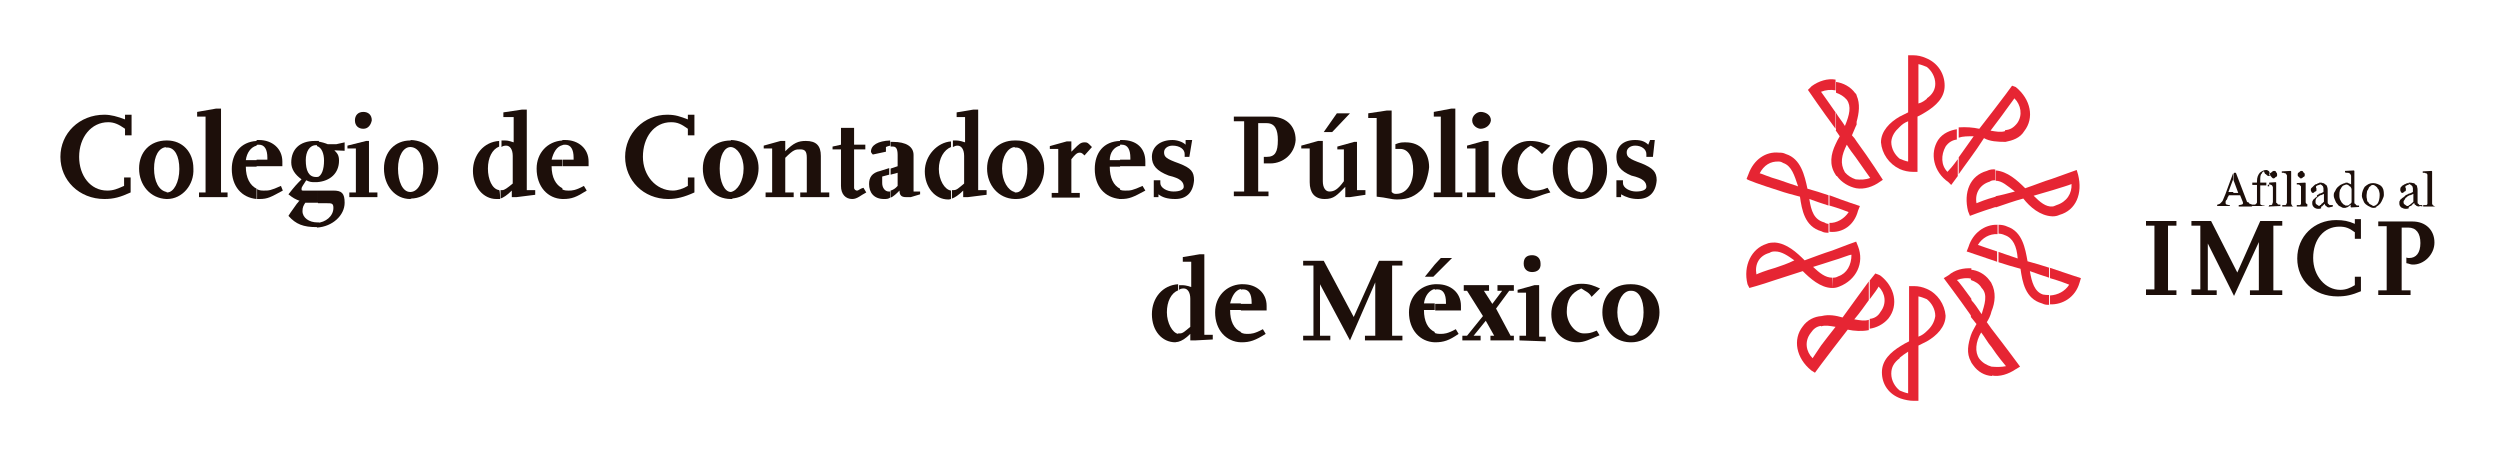 <?xml version="1.0" encoding="utf-8"?>
<!-- Generator: Adobe Illustrator 23.0.6, SVG Export Plug-In . SVG Version: 6.00 Build 0)  -->
<svg version="1.1" id="Capa_1" xmlns="http://www.w3.org/2000/svg" xmlns:xlink="http://www.w3.org/1999/xlink" x="0px" y="0px"
	 viewBox="0 0 533.9 97.5" style="enable-background:new 0 0 533.9 97.5;" xml:space="preserve">
<style type="text/css">
	.st0{fill:#1D0F0A;}
	.st1{fill:#E62533;}
</style>
<g>
	<g>
		<path class="st0" d="M22.3,42.5c-5.4,0-9.4-4-9.4-9s4-9,9.4-9c1.4,0,2.8,0.4,4.4,1c0-1,0-1,0-1c1.4,0,1.4,0,1.4,0
			c0,4.4,0,4.4,0,4.4c-1.4,0-1.4,0-1.4,0c0-1.4,0-1.4,0-1.4c-1.4-1-2.4-1.4-3.6-1.4c-3.6,0-6.2,3.2-6.2,7.4c0,4,2.4,7.2,6,7.2
			c1.4,0,2.2-0.4,3.6-1c0-1.8,0-1.8,0-1.8c1.4,0,1.4,0,1.4,0c0,3.2,0,3.2,0,3.2C25.7,42.1,24.3,42.5,22.3,42.5L22.3,42.5z"/>
	</g>
	<g>
		<path class="st0" d="M35.7,42.5h-0.3v-1.4c0.1,0,0.1,0,0.3,0c1.4,0,2.6-2.2,2.6-5s-1-4.6-2.6-4.6l0,0h-0.3V30h0.3
			c3.2,0,5.6,2.4,5.6,6C41.5,39.5,38.9,42.5,35.7,42.5L35.7,42.5z M35.6,42.5c-3.5-0.1-5.9-3-5.9-6.5s2.3-6,5.9-6v1.4
			c-1.7,0.1-2.7,1.9-2.7,4.6s1,4.7,2.7,5V42.5z"/>
	</g>
	<g>
		<polygon class="st0" points="42.5,42.1 42.5,41.1 43.9,41.1 43.9,24.9 42.1,24.9 42.1,23.9 46.1,23.2 47.2,23.2 47.2,41.1 
			48.6,41.1 48.6,42.1 		"/>
	</g>
	<g>
		<path class="st0" d="M55.4,42.5c-0.3,0-0.4,0-0.5,0v-2.1c0.5,0.3,1,0.3,1.5,0.3c1,0,1.4,0,3.6-1c0.4,1,0.4,1,0.4,1
			C57.8,42.1,57.2,42.5,55.4,42.5L55.4,42.5L55.4,42.5z M54.8,29.9c0.3,0,0.4,0,0.5,0c2.8,0,5,1.8,5,4.6c0,1,0,1,0,1h-5.5v-1.4h2.3
			v-0.4c0-1.8-0.6-2.8-1.8-2.8c-0.3,0-0.4,0-0.5,0.1V29.9C55,29.9,54.8,29.9,54.8,29.9z M54.8,42.5c-3.2-0.3-5.3-2.7-5.3-6.4
			c0-3.3,1.9-5.8,5.3-6v1c-1.2,0.3-2.1,1.5-2.3,3.1h2.3v1.4h-2.3c0,2.4,0.9,4,2.3,4.7V42.5z"/>
	</g>
	<g>
		<path class="st0" d="M71.4,32.1c0.6,0.6,1,1,1,2.2c0,2.7-1.9,4.4-4.7,4.6v-1c1-0.3,1.5-1.7,1.5-3.6c0-1.5-0.5-2.8-1.5-3.1v-1
			c1,0.1,1.8,0.4,2.3,0.6c1.8,0,1.8,0,1.8,0c1.8-0.4,1.8-0.4,1.8-0.4c0,1.8,0,1.8,0,1.8L71.4,32.1L71.4,32.1z M67.7,40.7h3.5
			c1.8,0,2.4,0.6,2.4,2.6c0,2.7-2.6,5.1-5.9,5.3v-1c1.8-0.1,3.5-1.4,3.5-3.2c0-1-0.4-1-1.4-1l0,0h-1.9v-2.6L67.7,40.7L67.7,40.7z
			 M67.7,38.9c-0.3,0-0.3,0-0.5,0c-0.6,0-1,0-1.8-0.4c-0.6,1-1,1.4-1,1.8s0,0.4,0.4,0.4h3.1v2.6h-2.7c-0.4,0.6-0.6,1-0.6,1.8
			c0,1.4,1.4,2.4,3.2,2.4h0.3v1c-0.3,0-0.3,0-0.5,0c-2.8,0-4.4-0.6-6-2.4c0.6-1,1-1.4,1.8-2.6c0.4-0.4,0.4-0.6,0.6-0.6
			c-1-0.4-1.4-0.6-2.4-1.4c1.4-1.8,1.8-2.2,2.8-3.2c-1.4-1-2.2-2.2-2.2-3.6c0-2.8,1.8-4.6,5-4.6c0.3,0,0.6,0,0.9,0v1
			C67.7,31,67.6,31,67.5,31l0,0c-1.4,0-2.2,1.4-2.2,3.2c0,2.2,0.6,3.6,2.2,3.6c0.3,0,0.4,0,0.5-0.1L67.7,38.9L67.7,38.9z"/>
	</g>
	<g>
		<path class="st0" d="M74.6,42.1c0-1,0-1,0-1c1.4,0,1.4,0,1.4,0c0-9.4,0-9.4,0-9.4c-1.8,0-1.8,0-1.8,0c0-0.6,0-0.6,0-0.6
			c4-1,4-1,4-1c0.6,0,0.6,0,0.6,0c0,11,0,11,0,11c1.8,0,1.8,0,1.8,0c0,1,0,1,0,1H74.6L74.6,42.1z M77.6,27.5c-1,0-1.8-0.6-1.8-1.8
			c0-1,0.6-1.8,1.8-1.8c1,0,1.8,0.6,1.8,1.8C79.2,26.7,78.6,27.5,77.6,27.5L77.6,27.5z"/>
	</g>
	<g>
		<path class="st0" d="M87.7,29.9c3.5,0.1,5.9,2.6,5.9,6s-2.3,6.5-5.9,6.5V41c1.7-0.1,2.7-2.3,2.7-5s-1-4.5-2.7-4.6V29.9z
			 M87.6,42.5c-3.2,0-5.6-2.8-5.6-6.5c0-3.6,2.4-6,5.6-6h0.3v1.4h-0.3l0,0c-1.4,0-2.6,1.8-2.6,4.6s1,5,2.6,5c0.1,0,0.1,0,0.3,0v1.4
			L87.6,42.5L87.6,42.5z"/>
	</g>
	<g>
		<path class="st0" d="M110.3,42.1c-1,0-1,0-1,0c0-1.4,0-1.4,0-1.4c-1,1-1.8,1.5-2.4,1.7v-1.8c0.1,0,0.3,0,0.4,0
			c0.4,0,1-0.4,2.2-1.4v-5.9c0-1.4-0.6-2.2-1.4-2.2c-0.4,0-0.8,0.1-1,0.3V30c0.1,0,0.3,0,0.4,0c0.8,0,1,0,2.2,0.4c0-5.4,0-5.4,0-5.4
			c-2.2,0-2.2,0-2.2,0c0-1,0-1,0-1c4-0.6,4-0.6,4-0.6c1,0,1,0,1,0c0,17.2,0,17.2,0,17.2c1.8,0,1.8,0,1.8,0c0,1,0,1,0,1L110.3,42.1z
			 M106.8,42.5c-0.3,0-0.5,0-0.8,0c-2.8,0-5-2.6-5-6s2.3-6.2,5.6-6.4v1.2c-1.5,0.6-2.4,2.4-2.4,4.7s0.9,4.4,2.4,4.6
			C106.8,40.7,106.8,42.5,106.8,42.5z"/>
	</g>
	<g>
		<path class="st0" d="M120.3,42.5H120v-2.1c0.5,0.3,1,0.3,1.5,0.3c0.6,0,1.4,0,3.2-1c0.6,1,0.6,1,0.6,1
			C123.1,42.1,122.1,42.5,120.3,42.5L120.3,42.5L120.3,42.5z M120.1,29.9c0.3,0,0.4,0,0.6,0c2.8,0,5,1.8,5,4.6c0,1,0,1,0,1h-5.5
			v-1.4h2.3v-0.4c0-1.8-0.6-2.8-1.8-2.8c-0.3,0-0.4,0-0.6,0.1V29.9L120.1,29.9z M120.1,42.5c-3.1-0.1-5.5-2.6-5.5-6.5
			c0-3.3,2.3-5.8,5.5-6v1c-1.2,0.3-1.9,1.5-2.3,3.1h2.3v1.4h-2.3c0,2.4,0.9,4,2.3,4.7V42.5z"/>
	</g>
	<g>
		<path class="st0" d="M142.7,42.5c-5.3,0-9.2-4-9.2-9s4-9,9-9c1.8,0,2.8,0.4,4.4,1c0-1,0-1,0-1c1.4,0,1.4,0,1.4,0
			c0,4.4,0,4.4,0,4.4c-1.4,0-1.4,0-1.4,0c0-1.4,0-1.4,0-1.4c-1.4-1-2.2-1.4-3.6-1.4c-3.6,0-6,3.2-6,7.4c0,4,2.8,7.2,6.4,7.2
			c1,0,2.2-0.4,3.2-1c0-1.8,0-1.8,0-1.8c1.4,0,1.4,0,1.4,0c0,3.2,0,3.2,0,3.2C146.1,42.1,144.5,42.5,142.7,42.5L142.7,42.5z"/>
	</g>
	<g>
		<path class="st0" d="M156.1,29.9c3.5,0.1,5.9,2.6,5.9,6s-2.4,6.4-5.9,6.5V41c1.4-0.3,2.7-2.3,2.7-5s-1.4-4.5-2.7-4.6V29.9z
			 M156.1,42.5c-3.6,0-6-2.8-6-6.5c0-3.6,2.4-6,6-6h0.3v1.4c-0.1,0-0.1,0-0.3,0l0,0c-1.4,0-2.4,1.8-2.4,4.6s1,5,2.4,5
			c0.1,0,0.1,0,0.3,0v1.5H156.1L156.1,42.5z"/>
	</g>
	<g>
		<path class="st0" d="M170.9,42.1c0-1,0-1,0-1c1.4,0,1.4,0,1.4,0c0-7.4,0-7.4,0-7.4c0-1.4-0.4-1.8-1.4-1.8s-1.4,0-3.2,1.8
			c0,7.4,0,7.4,0,7.4c1.8,0,1.8,0,1.8,0c0,1,0,1,0,1c-6,0-6,0-6,0c0-1,0-1,0-1c1.4,0,1.4,0,1.4,0c0-9.4,0-9.4,0-9.4
			c-1.8,0-1.8,0-1.8,0c0-0.6,0-0.6,0-0.6c3.6-1,3.6-1,3.6-1c1,0,1,0,1,0c0,2.2,0,2.2,0,2.2c1.8-1.8,2.8-2.2,4.4-2.2
			c2.2,0,3.2,1,3.2,3.2c0,7.8,0,7.8,0,7.8c1.8,0,1.8,0,1.8,0c0,1,0,1,0,1H170.9z"/>
	</g>
	<g>
		<path class="st0" d="M182,42.5c-1.4,0-2.4-1-2.4-2.8c0-7.8,0-7.8,0-7.8c-1.8,0-1.8,0-1.8,0c0-0.6,0-0.6,0-0.6
			c1.8-0.4,1.8-0.4,1.8-0.4c0-3.6,0-3.6,0-3.6c2.8,0,2.8,0,2.8,0c0,3.6,0,3.6,0,3.6c2.4,0,2.4,0,2.4,0c0,1,0,1,0,1
			c-2.4,0-2.4,0-2.4,0c0,8.2,0,8.2,0,8.2c0,0.4,0.4,0.6,0.6,0.6c0.4,0,0.6-0.4,1.4-0.6c0.6,1,0.6,1,0.6,1
			C183.8,41.7,183.1,42.5,182,42.5L182,42.5z"/>
	</g>
	<g>
		<path class="st0" d="M194.5,42.1c-0.4,0-0.6,0-1,0c-1,0-1.4-0.4-1.4-1.4c-0.6,0.6-1.3,1.3-1.9,1.5v-1.5c0.4-0.1,1-0.4,1.5-1v-2.8
			l-1.5,0.4V36l1.5-0.5c0-2.4,0-2.4,0-2.4c0-1.4-0.4-1.8-1-1.8c-0.3,0-0.3,0-0.5,0v-1c0.3,0,0.4,0,0.5,0c2.8,0,4.4,1,4.4,2.8
			c0,7.8,0,7.8,0,7.8c1.4,0,1.4,0,1.4,0c0,0.6,0,0.6,0,0.6L194.5,42.1z M190.1,42.2c-0.4,0.3-0.8,0.3-1.3,0.3
			c-2.2,0-3.2-1.4-3.2-3.2c0-1.4,0.6-2.4,2.4-2.8l1.9-0.6v1.4l-1.5,0.4c0,1.4,0,1.4,0,1.4c0,1,0.6,1.8,1.4,1.8c0,0,0.1,0,0.3,0
			L190.1,42.2L190.1,42.2z M190.1,31.1c-0.3,0.1-0.5,0.1-0.9,0.3c0,1,0,1,0,1c-2.8,0.6-2.8,0.6-2.8,0.6s-0.4-0.4-0.4-0.6
			c0-1.4,1.5-2.3,4.1-2.4L190.1,31.1L190.1,31.1z"/>
	</g>
	<g>
		<path class="st0" d="M206.7,42.1c-1,0-1,0-1,0c0-1.4,0-1.4,0-1.4c-1,1-1.8,1.5-2.4,1.7v-1.8c0.1,0,0.3,0,0.4,0
			c0.6,0,1-0.4,2.2-1.4v-5.9c0-1.4-0.6-2.2-1.4-2.2c-0.4,0-0.6,0.1-1,0.3V30c0.1,0,0.3,0,0.4,0c0.6,0,1,0,2.2,0.4c0-5.4,0-5.4,0-5.4
			c-1.8,0-1.8,0-1.8,0c0-1,0-1,0-1c3.6-0.6,3.6-0.6,3.6-0.6c1,0,1,0,1,0c0,17.2,0,17.2,0,17.2c1.8,0,1.8,0,1.8,0c0,1,0,1,0,1
			L206.7,42.1z M203.1,42.5c-0.3,0.1-0.5,0.1-0.6,0.1c-2.8,0-5-2.6-5-6s2.7-6.2,5.6-6.4v1.2c-1.5,0.6-2.6,2.4-2.6,4.7
			s1.2,4.4,2.6,4.6V42.5z"/>
	</g>
	<g>
		<path class="st0" d="M217,42.5h-0.3v-1.4c0.1,0,0.1,0,0.3,0c1.4,0,2.4-2.2,2.4-5s-1-4.6-2.4-4.6l0,0c0,0-0.1,0-0.3,0V30h0.3
			c3.6,0,6,2.4,6,6C223,39.5,220.6,42.5,217,42.5L217,42.5z M216.7,42.5c-3.5-0.1-5.9-3-5.9-6.5s2.4-6,5.9-6v1.4
			c-1.4,0.1-2.7,1.9-2.7,4.6s1.3,4.7,2.7,5V42.5z"/>
	</g>
	<g>
		<path class="st0" d="M231.6,33.2c-0.4-0.4-0.6-0.6-1-0.6c-0.6,0-1,0.4-1.8,1.4c0,7.2,0,7.2,0,7.2c1.8,0,1.8,0,1.8,0c0,1,0,1,0,1
			c-6,0-6,0-6,0c0-1,0-1,0-1c1.4,0,1.4,0,1.4,0c0-9.4,0-9.4,0-9.4c-1.8,0-1.8,0-1.8,0c0-0.6,0-0.6,0-0.6c3.6-1,3.6-1,3.6-1
			c1,0,1,0,1,0c0,2.2,0,2.2,0,2.2c0.6-0.6,0.6-0.6,0.6-0.6c1-1,1.4-1.4,2.2-1.4c0.4,0,0.6,0,1,0.4c0.6,0.6,0.6,0.6,0.6,0.6
			L231.6,33.2z"/>
	</g>
	<g>
		<path class="st0" d="M239.4,42.5c-0.1,0-0.3,0-0.4,0v-2.1c0.4,0.3,0.9,0.3,1.4,0.3c1,0,1.4,0,3.6-1c0.6,1,0.6,1,0.6,1
			C242,42.1,241.2,42.5,239.4,42.5L239.4,42.5L239.4,42.5z M239.2,29.9c0.1,0,0.3,0,0.4,0c3.2,0,5,1.8,5,4.6c0,1,0,1,0,1h-5.4v-1.4
			h2.2v-0.4c0-1.8-0.6-2.8-1.8-2.8c-0.1,0-0.3,0-0.4,0V29.9z M239.2,42.5c-3.3-0.3-5.4-2.7-5.4-6.4c0-3.5,1.9-5.9,5.4-6v1
			c-1.3,0.3-2.2,1.5-2.2,3.1h2.2v1.4H237c0,2.4,0.8,4,2.2,4.7V42.5z"/>
	</g>
	<g>
		<path class="st0" d="M251,42.5c-1.8,0-2.8-0.4-3.6-1c0,0.6,0,0.6,0,0.6c-1,0-1,0-1,0c0-3.6,0-3.6,0-3.6c1.4,0,1.4,0,1.4,0
			c0,0.6,0,0.6,0,0.6c0,1,1.4,1.8,2.8,1.8c1.4,0,2.2-0.4,2.2-1c0-1-0.6-1.8-3.2-2.4c-2.6-1-3.6-2.2-3.6-4c0-2.2,1.8-3.6,4.4-3.6
			c1,0,2.2,0.4,2.8,1c0-1,0-1,0-1c1.4,0,1.4,0,1.4,0c-0.6,3.6-0.6,3.6-0.6,3.6c-1,0-1,0-1,0s0-0.4,0-0.6c0-1-1-1.8-2.6-1.8
			c-1,0-1.8,0.6-1.8,1.4c0,1,0.4,1.4,3.2,2.4c2.6,1,3.2,1.8,3.2,3.6C254.8,41.1,253.4,42.5,251,42.5L251,42.5z"/>
	</g>
	<g>
		<path class="st0" d="M271.3,34.9c-0.6,0-0.6,0-1.4,0c0-1.4,0-1.4,0-1.4c0.4,0,0.4,0,0.6,0c1.8,0,2.4-1,2.4-3.6
			c0-2.2-0.6-3.6-2.4-3.6s-1.8,0-1.8,0c0,14.6,0,14.6,0,14.6c2.2,0,2.2,0,2.2,0c0,1,0,1,0,1c-7.4,0-7.4,0-7.4,0c0-1,0-1,0-1
			c2.2,0,2.2,0,2.2,0c0-15,0-15,0-15c-2.2,0-2.2,0-2.2,0c0-1,0-1,0-1c7.8,0,7.8,0,7.8,0c3.2,0,5.4,1.8,5.4,5
			C276.5,32.8,274.1,34.9,271.3,34.9L271.3,34.9z"/>
	</g>
	<g>
		<path class="st0" d="M288.3,42.1c-1,0-1,0-1,0c0-2.2,0-2.2,0-2.2c-1.8,1.8-2.4,2.6-4.4,2.6c-2.2,0-3.2-1.4-3.2-3.6
			c0-7.2,0-7.2,0-7.2c-1.8,0-1.8,0-1.8,0c0-0.6,0-0.6,0-0.6c3.6-1,3.6-1,3.6-1c1,0,1,0,1,0c0,8.6,0,8.6,0,8.6c0,1.4,0.6,2.2,1.4,2.2
			c1,0,1.8-0.4,3.1-2.2c0-6.8,0-6.8,0-6.8c-1.4,0-1.4,0-1.4,0c0-0.6,0-0.6,0-0.6c3.6-1,3.6-1,3.6-1c0.6,0,0.6,0,0.6,0
			c0,10.3,0,10.3,0,10.3c1.8,0,1.8,0,1.8,0c0,1,0,1,0,1L288.3,42.1L288.3,42.1z M284.5,28.2c-1.8,0-1.8,0-1.8,0c2.8-4,2.8-4,2.8-4
			c2.8,0,2.8,0,2.8,0L284.5,28.2z"/>
	</g>
	<g>
		<path class="st0" d="M303.7,40.4c-1.4,1.4-2.8,2.2-5.3,2.2c-1.4,0-2.2-0.4-4.4-0.6c0-16.8,0-16.8,0-16.8c-1.8,0-1.8,0-1.8,0
			c0-1,0-1,0-1c4-0.6,4-0.6,4-0.6c1,0,1,0,1,0c0,17.4,0,17.4,0,17.4c0.4,0.4,0.6,0.4,1,0.4c2.2,0,3.6-2.2,3.6-5s-1-4.6-2.8-4.6
			c-1,0-1,0-1,0c0-1,0-1,0-1c1-0.4,1.4-0.4,2.2-0.4c3.2,0,5,2.2,5,5.3C305.1,37.1,304.5,39.3,303.7,40.4L303.7,40.4z"/>
	</g>
	<g>
		<polygon class="st0" points="306.2,42.1 306.2,41.1 307.7,41.1 307.7,24.9 306.2,24.9 306.2,23.9 309.9,23.2 310.8,23.2 
			310.8,41.1 312.3,41.1 312.3,42.1 		"/>
	</g>
	<g>
		<path class="st0" d="M313.3,42.1c0-1,0-1,0-1c1.8,0,1.8,0,1.8,0c0-9.4,0-9.4,0-9.4c-1.8,0-1.8,0-1.8,0c0-0.6,0-0.6,0-0.6
			c3.6-1,3.6-1,3.6-1c1,0,1,0,1,0c0,11,0,11,0,11c1.4,0,1.4,0,1.4,0c0,1,0,1,0,1H313.3L313.3,42.1z M316.2,27.5
			c-0.6,0-1.8-0.6-1.8-1.8c0-1,1-1.8,1.8-1.8c1,0,2.2,0.6,2.2,1.8C318.3,26.7,317.3,27.5,316.2,27.5L316.2,27.5z"/>
	</g>
	<g>
		<path class="st0" d="M326.3,42.5c-3.2,0-5.6-2.6-5.6-6s2.6-6.4,6-6.4c1.8,0,2.8,0.4,4.4,1c-1.8,1.8-1.8,1.8-1.8,1.8
			c-1-1-1-1-2.4-1.8c-1.8,1-2.8,2.4-2.8,5s1.8,4.6,3.6,4.6c0.6,0,1.4,0,2.8-0.6c0.6,1,0.6,1,0.6,1C328.7,41.7,327.6,42.5,326.3,42.5
			L326.3,42.5z"/>
	</g>
	<g>
		<path class="st0" d="M337.6,42.5h-0.3v-1.4c0.1,0,0.1,0,0.3,0c1.4,0,2.6-2.2,2.6-5s-1-4.6-2.6-4.6l0,0h-0.3V30h0.3
			c3.2,0,5.6,2.4,5.6,6C343.4,39.5,340.9,42.5,337.6,42.5L337.6,42.5z M337.5,42.5c-3.5-0.1-5.9-3-5.9-6.5s2.4-6,5.9-6v1.4
			c-1.7,0.1-2.7,1.9-2.7,4.6s1,4.9,2.7,5V42.5z"/>
	</g>
	<g>
		<path class="st0" d="M349.8,42.5c-1.4,0-2.6-0.4-3.6-1c0,0.6,0,0.6,0,0.6c-1,0-1,0-1,0c0-3.6,0-3.6,0-3.6c1.4,0,1.4,0,1.4,0
			c0,0.6,0,0.6,0,0.6c0,1,1.4,1.8,2.8,1.8s2.2-0.4,2.2-1c0-1-0.6-1.8-3.2-2.4c-2.4-1-3.2-2.2-3.2-4c0-2.2,1.4-3.6,4-3.6
			c1.4,0,2.2,0.4,2.8,1c0.4-1,0.4-1,0.4-1c1,0,1,0,1,0c-0.4,3.6-0.4,3.6-0.4,3.6c-1.4,0-1.4,0-1.4,0s0-0.4,0-0.6c0-1-1-1.8-2.4-1.8
			c-1,0-1.8,0.6-1.8,1.4c0,1,0.4,1.4,3.2,2.4c2.4,1,3.2,1.8,3.2,3.6C353.6,41.1,352.2,42.5,349.8,42.5L349.8,42.5z"/>
	</g>
	<g>
		<path class="st0" d="M255.2,72.7c-1,0-1,0-1,0c0-1.4,0-1.4,0-1.4c-1,1-1.8,1.5-2.6,1.7v-1.8c0.1,0,0.3,0,0.4,0
			c0.6,0,1-0.4,2.2-1.4v-6c0-1.4-0.6-2.2-1.4-2.2c-0.4,0-0.8,0.1-1,0.3v-1c0.1,0,0.3,0,0.4,0c0.6,0,1,0,2.2,0.4c0-5.4,0-5.4,0-5.4
			c-1.8,0-1.8,0-1.8,0c0-1,0-1,0-1c3.6-0.6,3.6-0.6,3.6-0.6c1,0,1,0,1,0c0,17.2,0,17.2,0,17.2c1.8,0,1.8,0,1.8,0c0,1,0,1,0,1
			L255.2,72.7z M251.6,73c-0.3,0-0.5,0.1-0.6,0.1c-2.8,0-5-2.4-5-6c0-3.5,2.3-6.2,5.6-6.4V62c-1.5,0.6-2.4,2.4-2.4,4.7
			c0,2.3,1.2,4.4,2.4,4.6V73z"/>
	</g>
	<g>
		<path class="st0" d="M265.2,73.1H265V71c0.5,0.3,1,0.3,1.5,0.3c0.6,0,1.4,0,3.2-1c0.6,1,0.6,1,0.6,1
			C268.1,72.7,266.9,73.1,265.2,73.1L265.2,73.1L265.2,73.1z M265,60.7c0.3,0,0.4,0,0.5,0c2.8,0,5,1.8,5,4.6c0,1,0,1,0,1H265v-1.4
			h2.3v-0.3c0-1.8-0.6-2.8-1.8-2.8c-0.3,0-0.4,0-0.5,0.1V60.7L265,60.7z M265,73.1c-3.1-0.1-5.5-2.6-5.5-6.4c0-3.3,2.3-5.8,5.5-6v1
			c-1.2,0.3-1.9,1.5-2.3,3.1h2.3v1.4h-2.3c0,2.4,0.8,4,2.3,4.7V73.1z"/>
	</g>
	<g>
		<polygon class="st0" points="291.5,72.7 291.5,71.7 293.7,71.7 293.7,60.3 288.3,72.7 281.9,60.7 281.9,71.7 284.1,71.7 
			284.1,72.7 278.3,72.7 278.3,71.7 280.5,71.7 280.5,56.7 278.3,56.7 278.3,55.7 282.7,55.7 289.1,67.7 294.5,55.7 299.5,55.7 
			299.5,56.7 297.3,56.7 297.3,71.7 299.5,71.7 299.5,72.7 		"/>
	</g>
	<g>
		<path class="st0" d="M306.5,73.1h-0.3V71c0.5,0.3,1,0.3,1.5,0.3c0.6,0,1.4,0,3.2-1c0.6,1,0.6,1,0.6,1
			C309.5,72.7,308.3,73.1,306.5,73.1L306.5,73.1L306.5,73.1z M306.4,60.7c0.3,0,0.4,0,0.6,0c2.8,0,5,1.8,5,4.6c0,1,0,1,0,1h-5.5
			v-1.4h2.3v-0.3c0-1.8-0.6-2.8-1.8-2.8c-0.3,0-0.4,0-0.6,0.1V60.7L306.4,60.7z M306.4,58.8v-2.3l1.3-1.4c2.4,0,2.4,0,2.4,0
			L306.4,58.8z M306.4,73.1c-3.1-0.1-5.5-2.6-5.5-6.4c0-3.3,2.3-5.8,5.5-6v1c-1.2,0.3-2.1,1.5-2.3,3.1h2.3v1.4h-2.3
			c0,2.4,0.8,4,2.3,4.7V73.1L306.4,73.1z M306.4,56.5v2.3l-0.3,0.3c-1.8,0-1.8,0-1.8,0L306.4,56.5z"/>
	</g>
	<g>
		<polygon class="st0" points="318.3,72.7 318.3,71.7 319.1,71.7 317.3,68.5 314.7,71.7 316.2,71.7 316.2,72.7 312.3,72.7 
			312.3,71.7 313.3,71.7 316.7,67.5 313.3,62.1 312.6,62.1 312.6,60.9 318,60.9 318,62.1 316.9,62.1 318.7,64.9 320.8,62.1 
			319.8,62.1 319.8,60.9 323.3,60.9 323.3,62.1 322.3,62.1 319.5,65.9 322.6,71.7 323.3,71.7 323.3,72.7 		"/>
	</g>
	<g>
		<path class="st0" d="M324.5,72.7c0-1,0-1,0-1c1.4,0,1.4,0,1.4,0c0-9.2,0-9.2,0-9.2c-1.8,0-1.8,0-1.8,0c0-0.6,0-0.6,0-0.6
			c3.6-1,3.6-1,3.6-1c1,0,1,0,1,0c0,11,0,11,0,11c1.4,0,1.4,0,1.4,0c0,1,0,1,0,1L324.5,72.7L324.5,72.7z M327.2,58.1
			c-1,0-1.8-0.6-1.8-1.8s0.6-1.8,1.8-1.8c1,0,1.8,0.6,1.8,1.8C329.1,57.5,328.3,58.1,327.2,58.1L327.2,58.1z"/>
	</g>
	<g>
		<path class="st0" d="M336.9,73.1c-3.2,0-5.6-2.4-5.6-6s2.8-6.5,6.4-6.5c1.8,0,2.6,0.4,4,1c-1.8,1.8-1.8,1.8-1.8,1.8
			c-0.6-1-1-1-2.2-1.8c-2.2,1-3.1,2.4-3.1,5c0,2.4,1.8,4.6,3.6,4.6c1,0,1.4,0,2.8-0.6c0.6,1,0.6,1,0.6,1
			C339.4,72.5,338.4,73.1,336.9,73.1L336.9,73.1z"/>
	</g>
	<g>
		<path class="st0" d="M348.4,73.1h-0.3v-1.4c0.1,0,0.1,0,0.3,0c1.4,0,2.6-2.2,2.6-5c0-2.8-1-4.6-2.6-4.6l0,0c-0.1,0-0.1,0-0.3,0
			v-1.4h0.3c3.6,0,6,2.6,6,6C354.4,70.3,351.8,73.1,348.4,73.1L348.4,73.1z M348.1,73.1c-3.6-0.1-5.9-3-5.9-6.4c0-3.6,2.3-6,5.9-6
			v1.4c-1.4,0.1-2.7,1.9-2.7,4.6s1.4,4.7,2.7,5V73.1z"/>
	</g>
</g>
<g>
	<g>
		<path class="st0" d="M464.8,63v-1H463V48.2h1.8v-1h-6.5v1h1.8v13.6h-1.8V63H464.8L464.8,63z M487.4,63v-1h-1.9V48.2h1.9v-1h-4.7
			l-4.9,11l-5.6-11H468v1h1.9v13.6H468V63h5.4v-1h-1.9V52l5.6,11.2l5.3-11.5V62h-1.9v1H487.4L487.4,63z M504.2,62.2v-3.1h-1.3v1.8
			c-1,0.6-1.9,1-3.1,1c-3.2,0-5.8-3-5.8-6.8c0-4,2.3-6.7,5.6-6.7c1.3,0,2.1,0.3,3.3,1.2V51h1.3v-4.2h-1.3v1c-1.4-0.6-2.4-0.8-4-0.8
			c-4.7,0-8.3,3.5-8.3,8.2s3.6,8.1,8.6,8.1C501,63.3,502.3,63,504.2,62.2L504.2,62.2z M519.9,51.8c0-2.7-1.9-4.5-4.7-4.5h-7.3v1h1.8
			V62h-1.8v1h6.9v-1h-1.9V48.6h1.4c1.7,0,2.6,1.2,2.6,3.3s-0.9,3.2-2.4,3.2c-0.3,0-0.3,0-0.6-0.1v1.2c0.6,0.1,0.9,0.3,1.3,0.3
			C517.6,56.6,519.9,54.4,519.9,51.8z"/>
	</g>
	<g>
		<path class="st0" d="M514.4,44.3v-0.5c0.3,0,0.3-0.1,0.5-0.3c0.3-0.1,0.3-0.3,0.5-0.4v-1.7c-0.3,0.1-0.5,0.3-0.8,0.3
			c-0.1,0-0.1,0.1-0.3,0.1v-0.4l0,0c0.5-0.1,0.8-0.3,1-0.4v-0.5c0,0,0-0.1,0-0.3c0-0.1-0.1-0.3-0.1-0.4c-0.1-0.1-0.3-0.3-0.3-0.3
			c-0.1-0.1-0.3-0.1-0.5-0.3V39h0.1c0.3,0,0.5,0,0.8,0.1c0.3,0,0.4,0.1,0.5,0.3c0.3,0.1,0.4,0.3,0.4,0.5c0.1,0.3,0.1,0.5,0.1,0.8
			c0,0.5,0,0.9,0,1.3s0,0.8,0,1.2c0,0.1,0,0.3,0.1,0.3s0.1,0.1,0.3,0.3c0.1,0,0.1,0,0.3,0s0.3,0,0.3,0v0.3C517,44,517,44,516.9,44
			s-0.3,0.1-0.4,0.1c-0.1,0-0.5-0.1-0.6-0.3c-0.3-0.1-0.3-0.3-0.3-0.5l0,0c-0.3,0.3-0.5,0.4-0.6,0.6
			C514.5,44.1,514.5,44.1,514.4,44.3L514.4,44.3z M519.9,44.1h-2.4v-0.3c0.1,0,0.3,0,0.3,0c0.1,0,0.3,0,0.3,0c0.1,0,0.3-0.1,0.3-0.3
			c0-0.1,0-0.3,0-0.3v-5.6c0-0.1,0-0.3,0-0.3c-0.1-0.1-0.1-0.3-0.3-0.3s-0.3-0.1-0.3-0.1c-0.3,0-0.3,0-0.4,0v-0.3l1.9-0.1l0.1,0.1
			v6.8c0,0.1,0,0.3,0.1,0.3c0,0.1,0.1,0.1,0.3,0.3c0.1,0,0.3,0.1,0.3,0.1C519.7,44.1,519.9,44.1,519.9,44.1L519.9,44.1z M514.4,39.1
			v0.4l0,0c-0.3,0-0.3,0-0.4,0.1c-0.3,0.1-0.3,0.1-0.3,0.3c0,0.1,0,0.3,0.1,0.3c0,0.1,0,0.3,0,0.4s-0.1,0.3-0.3,0.3
			c-0.1,0.1-0.3,0.3-0.4,0.3c-0.3,0-0.3-0.1-0.4-0.3c-0.1-0.1-0.1-0.3-0.1-0.4s0-0.3,0.1-0.5c0.1-0.1,0.3-0.3,0.4-0.4
			c0.3-0.1,0.4-0.3,0.6-0.3C514,39.1,514.2,39.1,514.4,39.1L514.4,39.1z M514.4,41.4v0.4c-0.1,0.1-0.3,0.1-0.4,0.3
			c-0.3,0.1-0.3,0.3-0.4,0.4c-0.1,0.3-0.3,0.3-0.3,0.6c0,0.4,0.1,0.5,0.3,0.6s0.3,0.3,0.5,0.3c0.1,0,0.1,0,0.3,0v0.5
			c-0.3,0.1-0.4,0.1-0.6,0.1c-0.4,0-0.6-0.1-1-0.3c-0.3-0.3-0.4-0.5-0.4-0.9c0-0.3,0-0.4,0.1-0.5c0-0.1,0.1-0.3,0.3-0.4
			c0.1-0.1,0.3-0.3,0.4-0.3c0.1-0.1,0.3-0.3,0.4-0.3C513.6,41.7,514,41.6,514.4,41.4L514.4,41.4z M506.8,44.4V44l0,0
			c0.4,0,0.8-0.3,1-0.6s0.4-1,0.4-1.7c0-0.3,0-0.5-0.1-0.8s-0.1-0.5-0.3-0.6c-0.1-0.3-0.3-0.4-0.4-0.5s-0.4-0.3-0.6-0.3l0,0v-0.4
			l0,0c0.6,0,1.3,0.3,1.7,0.6c0.5,0.5,0.6,1,0.6,1.9c0,0.3-0.1,0.6-0.3,1c-0.1,0.3-0.3,0.6-0.5,0.9c-0.3,0.3-0.5,0.5-0.8,0.6
			C507.6,44.3,507.2,44.4,506.8,44.4z M506.8,39.1v0.4c-0.3,0-0.5,0.1-0.6,0.3c-0.3,0.1-0.3,0.3-0.4,0.5c-0.1,0.3-0.3,0.4-0.3,0.6
			s-0.1,0.5-0.1,0.8s0,0.6,0.1,0.9c0,0.3,0.1,0.5,0.3,0.6c0.1,0.3,0.3,0.4,0.5,0.5c0.3,0.1,0.4,0.3,0.6,0.3v0.4l0,0
			c-0.3,0-0.6-0.1-0.9-0.3c-0.3-0.1-0.5-0.3-0.8-0.5c-0.3-0.3-0.4-0.5-0.5-0.8s-0.3-0.6-0.3-1c0-0.8,0.3-1.4,0.6-1.9
			C505.6,39.4,506,39.1,506.8,39.1L506.8,39.1z M500.9,44.4v-0.5c0,0,0.1,0,0.3,0c0.3,0,0.5-0.1,0.6-0.3c0.3-0.1,0.3-0.3,0.4-0.4
			v-2.8c0-0.1-0.1-0.3-0.1-0.3c-0.1-0.1-0.1-0.3-0.3-0.3c-0.1-0.1-0.3-0.3-0.4-0.3c-0.1-0.1-0.3-0.1-0.4-0.1s-0.1,0-0.1,0V39l0,0
			c0.3,0,0.5,0,0.6,0.1s0.4,0.1,0.6,0.3v-1.7c0-0.1,0-0.3-0.1-0.4c-0.1-0.1-0.1-0.3-0.3-0.3c-0.1-0.1-0.3-0.1-0.4-0.1
			c-0.3,0-0.3,0-0.5-0.1v-0.3l1.9-0.1l0.1,0.1v6.7c0,0.1,0,0.3,0.1,0.3s0.1,0.1,0.3,0.3c0.1,0.1,0.3,0.1,0.3,0.1c0.1,0,0.3,0,0.3,0
			v0.3l-1.7,0.1l-0.1-0.1v-0.5l0,0c-0.3,0.3-0.4,0.4-0.6,0.5C501.3,44.3,501,44.3,500.9,44.4z M500.9,39.1v0.4
			c-0.3,0-0.3,0.1-0.4,0.1c-0.3,0.1-0.3,0.3-0.5,0.5c-0.1,0.3-0.3,0.4-0.3,0.6c-0.1,0.3-0.1,0.6-0.1,1c0,0.3,0,0.5,0.1,0.8
			s0.3,0.5,0.3,0.6s0.3,0.3,0.4,0.5c0.1,0.1,0.3,0.1,0.5,0.3v0.5c-0.1,0-0.1,0-0.3,0c-0.3,0-0.5-0.1-0.8-0.3
			c-0.3-0.1-0.5-0.3-0.6-0.5c-0.3-0.3-0.4-0.5-0.5-0.8s-0.3-0.6-0.3-1s0-0.6,0.3-1c0.1-0.3,0.3-0.6,0.5-0.8s0.5-0.4,0.6-0.5
			C500.2,39.3,500.6,39.1,500.9,39.1L500.9,39.1z M495.4,44.3v-0.5c0.3,0,0.3-0.1,0.4-0.3c0.3-0.1,0.3-0.3,0.5-0.4v-1.7
			c-0.3,0.1-0.5,0.3-0.8,0.3c-0.1,0-0.1,0.1-0.3,0.1v-0.4l0,0c0.5-0.1,0.8-0.3,1-0.4v-0.5c0,0,0-0.1,0-0.3c0-0.1-0.1-0.3-0.1-0.4
			c-0.1-0.1-0.3-0.3-0.3-0.3s-0.3-0.1-0.5-0.3V39h0.1c0.3,0,0.5,0,0.6,0.1c0.3,0,0.4,0.1,0.6,0.3c0.3,0.1,0.3,0.3,0.4,0.5
			c0.1,0.3,0.1,0.5,0.1,0.8c0,0.5,0,0.9,0,1.3s0,0.8,0,1.2c0,0.1,0,0.3,0.1,0.3c0.1,0.1,0.1,0.1,0.3,0.3c0,0,0.1,0,0.3,0
			c0.1,0,0.3,0,0.4,0v0.3c-0.3,0.1-0.3,0.1-0.4,0.1s-0.3,0.1-0.4,0.1c-0.3,0-0.5-0.1-0.6-0.3c-0.3-0.1-0.3-0.3-0.3-0.5l0,0
			c-0.3,0.3-0.5,0.4-0.6,0.6C495.5,44.1,495.5,44.1,495.4,44.3z M495.4,39.1v0.4l0,0c-0.1,0-0.3,0-0.5,0.1c-0.1,0.1-0.3,0.1-0.3,0.3
			c0,0.1,0,0.3,0.1,0.3c0,0.1,0,0.3,0,0.4s0,0.3-0.3,0.3c-0.1,0.1-0.3,0.3-0.4,0.3c-0.3,0-0.3-0.1-0.4-0.3c-0.1-0.1-0.1-0.3-0.1-0.4
			s0-0.3,0.3-0.5c0.1-0.1,0.3-0.3,0.4-0.4c0.1-0.1,0.3-0.3,0.6-0.3C495,39.1,495.1,39.1,495.4,39.1L495.4,39.1z M495.4,41.4v0.4
			c-0.1,0.1-0.3,0.1-0.4,0.3c-0.3,0.1-0.3,0.3-0.4,0.4c-0.1,0.3-0.1,0.3-0.1,0.6c0,0.4,0.1,0.5,0.3,0.6s0.3,0.3,0.6,0.3
			c0.1,0,0.1,0,0.3,0v0.5c-0.3,0.1-0.5,0.1-0.6,0.1c-0.4,0-0.6-0.1-0.9-0.3c-0.3-0.3-0.4-0.5-0.4-0.9c0-0.3,0-0.4,0.1-0.5
			c0-0.1,0.1-0.3,0.3-0.4c0.1-0.1,0.3-0.3,0.3-0.3c0.3-0.1,0.3-0.3,0.4-0.3C494.6,41.7,495,41.6,495.4,41.4L495.4,41.4z M484.6,44.1
			v-0.3h0.1c0.1,0,0.1,0,0.3,0c0.1,0,0.3-0.1,0.3-0.3c0-0.1,0.1-0.3,0.1-0.3v-3.1c0-0.1,0-0.3-0.1-0.3c0-0.1-0.1-0.3-0.3-0.3
			c-0.1-0.1-0.3-0.1-0.3-0.1h-0.1V39l1.4-0.1l0.1,0.1v4c0,0.1,0,0.3,0,0.3s0.3,0.1,0.3,0.3c0.1,0,0.1,0.1,0.3,0.1c0.1,0,0.1,0,0.3,0
			V44L484.6,44.1L484.6,44.1z M484.6,37.6v-0.9l0,0c0.1,0.1,0.3,0.3,0.3,0.4C484.7,37.3,484.7,37.5,484.6,37.6
			C484.7,37.5,484.6,37.5,484.6,37.6L484.6,37.6z M486.3,37.3c0,0.3,0,0.4-0.3,0.5c-0.1,0.1-0.3,0.3-0.4,0.3c-0.3,0-0.3-0.1-0.5-0.3
			c-0.1-0.1-0.3-0.3-0.3-0.5s0.1-0.4,0.3-0.5c0.1-0.1,0.3-0.3,0.5-0.3c0.3,0,0.4,0,0.5,0.3C486.3,37,486.3,37.1,486.3,37.3
			L486.3,37.3z M489.7,44.1h-2.3v-0.3c0.1,0,0.3,0,0.3,0c0.1,0,0.3,0,0.3,0c0.1,0,0.3-0.1,0.3-0.3c0.1-0.1,0.1-0.3,0.1-0.3v-5.6
			c0-0.1,0-0.3-0.1-0.3c-0.1-0.1-0.1-0.3-0.3-0.3s-0.3-0.1-0.3-0.1c-0.3,0-0.3,0-0.4,0v-0.3l1.9-0.1l0.1,0.1v6.8
			c0,0.1,0,0.3,0.1,0.3C489.5,44,489.6,44,489.7,44.1c0.1,0,0.1,0.1,0.3,0.1C489.7,44.1,489.7,44.1,489.7,44.1L489.7,44.1
			C489.9,44.1,489.7,44.1,489.7,44.1z M492.8,44.1h-2.3v-0.3c0.1,0,0.3,0,0.3,0c0.1,0,0.3,0,0.3,0c0.1,0,0.3-0.1,0.3-0.3
			c0-0.1,0-0.3,0-0.3v-3.1c0-0.1,0-0.3,0-0.3c-0.1-0.1-0.3-0.3-0.3-0.3c-0.1-0.1-0.1-0.1-0.3-0.1c-0.1,0-0.3,0-0.3,0v-0.3l1.8-0.1
			l0.1,0.1v4c0,0.1,0,0.3,0.1,0.3c0,0.1,0.1,0.1,0.3,0.3C492.7,44,492.7,44.1,492.8,44.1L492.8,44.1L492.8,44.1L492.8,44.1z
			 M492.2,37.3c0,0.3,0,0.4-0.3,0.5c-0.1,0.1-0.3,0.3-0.5,0.3s-0.3-0.1-0.4-0.3c-0.3-0.1-0.3-0.3-0.3-0.5s0-0.4,0.3-0.5
			c0.1-0.1,0.3-0.3,0.4-0.3c0.3,0,0.4,0,0.5,0.3C492.2,37,492.2,37.1,492.2,37.3z M481,44.1L481,44.1l-0.1-0.3h0.1V44.1L481,44.1z
			 M484.6,36.6c-0.1-0.1-0.4-0.3-0.6-0.3c-0.6,0-1,0.3-1.4,0.6c-0.4,0.5-0.6,1-0.6,1.8V39h-1v0.5h1v3.6c0,0.1,0,0.3-0.1,0.3
			c0,0.1-0.1,0.1-0.3,0.3c-0.1,0-0.3,0-0.3,0c-0.1,0-0.3,0-0.3,0V44h2.6v-0.1c-0.1,0-0.3,0-0.3,0c-0.1,0-0.3-0.1-0.3-0.1
			c-0.1,0-0.3-0.1-0.3-0.3c0-0.1,0-0.3,0-0.3v-3.6h1.3V39h-1.3v-0.5c0-0.6,0-1.2,0.3-1.4c0.1-0.3,0.3-0.5,0.5-0.5
			c0,0.1,0.1,0.1,0.1,0.3c0.1,0.1,0.1,0.3,0.3,0.3c0.1,0.1,0.1,0.1,0.3,0.3c0.1,0,0.3,0.1,0.3,0.1s0.3,0,0.3-0.1L484.6,36.6
			L484.6,36.6z M484.6,39.4v0.4c-0.1,0-0.3,0-0.3,0v-0.3L484.6,39.4L484.6,39.4z M484.6,43.9v0.3h-0.1L484.6,43.9L484.6,43.9z
			 M480.9,44.1h-2.8v-0.3c0.3,0,0.5-0.1,0.6-0.1c0.3-0.1,0.3-0.1,0.3-0.3v-0.1v-0.1l-0.6-1.5H477v-0.5h1l-1-2.7v-1.3l0.1-0.3h0.4
			l2.3,6c0,0.1,0.1,0.3,0.3,0.3s0.1,0.1,0.3,0.3c0.1,0,0.3,0.1,0.3,0.1l0.3,0.1L480.9,44.1L480.9,44.1z M480.9,39.3L480.9,39.3v0.5
			l0,0V39.3z M477.2,41.7H476c-0.1,0.3-0.3,0.4-0.3,0.6c-0.1,0.3-0.1,0.3-0.3,0.5c-0.1,0.1-0.1,0.3-0.1,0.3c0,0.1,0,0.3,0,0.3
			c0,0.1,0.1,0.3,0.3,0.3c0.3,0.1,0.4,0.1,0.6,0.1V44h-2.7v-0.3c0.1,0,0.3,0,0.3-0.1c0.1,0,0.3-0.1,0.3-0.1c0.1-0.1,0.3-0.3,0.3-0.3
			s0.3-0.3,0.3-0.4c0.4-0.9,0.8-1.9,1.2-3.1l1-2.7v1.3l0,0l-1,2.7h1L477.2,41.7L477.2,41.7z"/>
	</g>
</g>
<g>
	<g>
		<path class="st1" d="M405.7,36.1c0.9,0.4,1.9,0.6,2.8,0.6c1,0,1,0,1,0s0-6.4,0-11.8c0.6-0.3,1.2-0.6,1.8-1c2.1-1.3,4-3,4-5.6
			s-1.5-4.9-4-5.9c-0.9-0.4-1.8-0.6-2.8-0.6h-1c0,0,0,6.5,0,12.2c-0.6,0.3-1.2,0.6-1.8,0.9c-2.1,1.2-4,3.1-4,5.5
			C401.9,32.8,403.4,35,405.7,36.1z M409.7,13.7c0.6,0.1,1.3,0.4,1.8,0.6c1,0.8,1.8,2.1,1.8,3.6c0,1.2-0.6,2.3-1.8,3.1v0.1
			c-0.5,0.4-1,0.8-1.8,1C409.7,18.4,409.7,14.4,409.7,13.7z M405.7,27.1L405.7,27.1c0.5-0.5,1-0.9,1.8-1.2c0,4.4,0,7.8,0,8.6
			c-0.6-0.1-1.3-0.4-1.8-0.6c-1-0.8-1.8-2.1-1.8-3.6C404,29,404.7,28,405.7,27.1z"/>
		<path class="st1" d="M392,30.8c-1,2.1-1.4,4.4,0,6.5c0.1,0.1,0.1,0.3,0.3,0.3c1,1.4,2.6,2.3,4.1,2.6l0,0c1.7,0.3,3.6-0.3,5.1-1.4
			c0.6-0.4,0.6-0.4,0.6-0.4s-2.8-4.4-5.6-8.2l0,0c-0.3-0.5-0.6-0.9-1-1.3c0.3-0.6,0.6-1.5,1-2.3V26c0.5-1.8,0.8-3.8,0-5.6v-0.1
			c-0.1-0.1-0.1-0.3-0.3-0.4c-1-1.4-2.6-2.2-4.1-2.4v2.3c0.9,0.3,1.7,0.8,2.3,1.5c1,1.4,0.6,3.2-0.4,5.6c-0.6-1-1.4-1.9-1.9-2.8v3.7
			H392c0.3,0.4,0.6,0.9,0.9,1.3C392.6,29.6,392.2,30.3,392,30.8z M394.4,30.9c0.6,1,1.3,1.9,1.9,2.7l0,0c1.5,2.2,2.7,3.8,3.1,4.4
			c-1,0.4-2.1,0.4-3.1,0.3c-0.9-0.3-1.7-0.8-2.3-1.5C392.9,34.9,393.3,33.1,394.4,30.9z"/>
		<path class="st1" d="M392,24c-1.5-2.2-2.7-3.8-3.1-4.4c1-0.4,2.1-0.5,3.1-0.3V17c-1.7-0.3-3.6,0.3-5.1,1.4l-0.8,0.8
			c0,0,3,4.4,5.9,8.3V24z"/>
		<path class="st1" d="M396.8,45c0.4-1,0.4-1,0.4-1s-3.1-1-6.5-2.3v2.2c2.1,0.6,3.6,1.2,4.1,1.4c-0.9,1.4-2.6,2.4-4.1,2.3v1.9
			C393.5,49.8,396,48.1,396.8,45z"/>
		<path class="st1" d="M379.9,40.7c1.4,0.5,3,0.9,4.5,1.3c0.4,2.8,1,6.4,4.6,7.4c0.5,0.3,1,0.3,1.5,0.3v-1.9c-0.3,0-0.6-0.1-0.9-0.3
			c-2.2-0.6-2.8-2.4-3.2-5c1.4,0.5,2.8,1,4.1,1.4v-2.2c-1.4-0.5-3.1-1-4.5-1.4c-0.6-2.8-1.4-6.4-4.6-7.4c-0.6-0.3-1-0.3-1.5-0.3
			c-2.8-0.3-5.4,1.5-6.5,4.6l-0.4,1C373,38.4,376.1,39.5,379.9,40.7L379.9,40.7z M379.9,34.5c0.3,0,0.6,0.1,0.9,0.3
			c1.8,0.6,2.4,2.6,3.2,5c-1.5-0.5-3-1-4.1-1.4l0,0c-2.2-0.6-3.6-1.3-4.1-1.4C376.7,35.3,378.1,34.4,379.9,34.5z"/>
		<path class="st1" d="M390.7,49.7C390.7,49.7,390.6,49.7,390.7,49.7L390.7,49.7L390.7,49.7z"/>
		<path class="st1" d="M391.5,61.5L391.5,61.5C391.5,61.5,391.3,61.5,391.5,61.5L391.5,61.5z"/>
		<path class="st1" d="M391.3,61.5v-2.2c-1.5,0-2.7-1-4.1-2.3c1.4-0.4,2.8-0.9,4.1-1.3c2.1-0.6,3.6-1.3,4.1-1.3c0,2.2-1,4-2.8,4.6
			c-0.5,0.3-0.9,0.3-1.2,0.3L391.3,61.5c0.6,0,1-0.1,1.5-0.3c3.6-1.4,5.4-5,4-8.6c-0.4-1-0.4-1-0.4-1s-2.3,0.8-5.1,1.9
			c-1.9,0.6-4,1.4-5.9,2.1c-1.7-1.7-3.8-3.6-6.3-3.8c-0.6,0-1.3,0-1.9,0.3c-3.1,1-5,4.6-4,8.6l0.4,0.8c0,0,2.3-0.6,5.5-1.7
			c1.9-0.6,4-1.3,5.9-1.9C386.5,59.4,388.8,61.5,391.3,61.5z M379.1,57.2c-2.1,0.6-3.6,1.2-4,1.4c-0.4-2.2,0.6-4,2.8-4.6
			c0.4-0.3,0.9-0.3,1.2-0.3c1.4,0,2.7,0.9,4.1,1.9C381.8,56.3,380.3,56.8,379.1,57.2z"/>
		<path class="st1" d="M389,67.5L389,67.5c-1.5,0.1-3,0.8-4,2.2c-2.2,2.8-1.4,6.8,1.8,9.4l0.8,0.5c0,0,0.6-0.8,1.4-1.9
			c1.4-1.9,3.6-4.7,5.6-7.3c1.4,0.3,3.1,0.4,4.5,0.1v-2.2c-0.9,0.3-1.9,0.1-3.1-0.1c1.2-1.4,2.3-3,3.1-4.1v-4
			c-1.3,1.8-3.6,4.9-5.6,7.7C392.1,67.4,390.6,67.1,389,67.5z M388.9,73.8L388.9,73.8c-0.9,1.3-1.5,2.3-1.8,2.7
			c-1.4-1.4-1.8-3.6-0.4-5.4c0.6-0.9,1.3-1.4,2.2-1.5v0.1c0.9-0.3,1.9-0.1,3.1,0.1C390.9,71.2,389.8,72.6,388.9,73.8z"/>
		<path class="st1" d="M403.3,68c2.2-2.8,1.4-6.8-1.8-9.2c-1-0.4-1-0.4-1-0.4s-0.5,0.6-1.2,1.5v4c1-1.3,1.7-2.3,1.9-2.7
			c1.4,1.4,1.8,3.6,0.4,5.4c-0.5,0.9-1.3,1.4-2.3,1.5v2.1C400.7,70,402.2,69.3,403.3,68z"/>
		<path class="st1" d="M411.5,61.7c-0.9-0.4-1.8-0.6-2.8-0.6s-1,0-1,0s0,6.4,0,11.8c-0.6,0.3-1.2,0.6-1.8,1c-2.1,1.3-4,3-4,5.6
			s1.5,4.7,4,5.6c0.9,0.3,1.9,0.5,2.8,0.5h1c0,0,0-6.4,0-11.8c0.6-0.3,1.2-0.6,1.8-0.9c2.1-1.2,4-3.1,4-5.5
			C415.3,65,413.8,62.7,411.5,61.7z M407.5,84c-0.6-0.1-1.3-0.4-1.8-0.6c-1-0.8-1.8-2.1-1.8-3.6c0-1.4,0.6-2.4,1.8-3.3v-0.1
			c0.5-0.4,1-0.8,1.8-1.3C407.5,79.4,407.5,83.4,407.5,84z M411.5,70.7L411.5,70.7c-0.5,0.5-1,0.9-1.8,1.2c0-4.4,0-7.8,0-8.6
			c0.6,0.1,1.3,0.4,1.8,0.6l0,0c1,0.8,1.8,2.1,1.8,3.6C413.1,68.8,412.5,69.8,411.5,70.7z"/>
		<path class="st1" d="M425.3,70.2l-1-1.4c0.4-0.6,0.8-1.4,1-2.3l0,0c0.8-1.9,1-4.1,0-6c-0.1-0.3-0.3-0.4-0.4-0.6
			c-1-1.4-2.6-2.2-4-2.3v2.2c0.9,0.3,1.8,0.8,2.3,1.7c1.4,1.4,0.6,3.6,0,5.6c-0.8-1.2-1.5-2.3-2.3-3.1v3.7l1.2,1.5
			c-0.4,0.8-0.9,1.5-1.2,2.4c-0.6,1.9-1,3.8,0,5.6c0.1,0.3,0.3,0.5,0.5,0.8c1,1.4,2.4,2.2,4,2.3v-0.1c1.7,0.3,3.5-0.3,5-1.3l1-0.6
			C431.5,78.4,428.4,74.2,425.3,70.2L425.3,70.2z M425.3,78.3L425.3,78.3c-1-0.3-1.9-0.8-2.6-1.7c-1-1.4-0.8-3.6,0.4-5.6
			c0.8,1,1.4,2.2,2.2,3.1l0,0c1.4,2.1,2.7,3.6,3.1,4.1C427.4,78.4,426.4,78.4,425.3,78.3z"/>
		<path class="st1" d="M416.1,58.8c-1,0.6-1,0.6-1,0.6s3.1,4.1,5.9,8.1v-3.7c-1.4-1.9-2.6-3.6-3.1-4c1-0.4,2.2-0.5,3.1-0.3v-2.2h0.1
			C419.3,57.2,417.5,57.6,416.1,58.8z"/>
		<path class="st1" d="M426.6,47.9L426.6,47.9L426.6,47.9L426.6,47.9z"/>
		<path class="st1" d="M437.8,57.2v2.2c2.1,0.6,3.6,1.2,4.1,1.4c-0.9,1.4-2.4,2.2-4.1,2.3V65c2.7,0.1,5.4-1.5,6.3-4.6l0.3-1
			C444.3,59.4,441.4,58.4,437.8,57.2z"/>
		<path class="st1" d="M426.6,50v-2c-2.8-0.1-5.3,1.8-6.2,4.7c-0.4,1-0.4,1-0.4,1s3,1,6.5,2.2v-2.2c-1.9-0.6-3.5-1.2-4.1-1.4
			C423.3,50.8,424.9,49.9,426.6,50z"/>
		<path class="st1" d="M428.7,48.4c-0.6-0.3-1.3-0.4-1.9-0.4v1.9c0.4,0,0.9,0.1,1.3,0.3c1.8,0.6,2.6,2.4,2.8,5c-1.4-0.5-3-1-4.1-1.4
			V56c1.5,0.5,3.2,1,4.7,1.4c0.4,2.8,1,6.4,4.6,7.4c0.6,0.3,1,0.3,1.5,0.3V63c-0.4,0-0.8,0-1.3-0.1c-1.8-0.6-2.4-2.6-2.8-5
			c1.4,0.5,2.8,1,4.1,1.4v-2.1h0.1c-1.5-0.5-3.2-1-4.7-1.4C432.5,53,431.9,49.5,428.7,48.4z"/>
		<path class="st1" d="M432.5,40.2c-1.7-1.7-3.8-3.6-6.3-3.8v2.2c1.3,0,2.4,1,4.1,2.3c-1.5,0.4-3,0.8-4.1,1V42
			c-2.2,0.6-3.6,1.2-4.1,1.4c-0.4-2.2,0.8-4,2.8-4.6c0.4-0.3,0.8-0.3,1.2-0.3v-2.3h0.1c-0.6-0.1-1.3,0-1.9,0.3c-3.6,1-5,4.6-4,8.6
			c0.4,1,0.4,1,0.4,1s2.3-0.9,5.5-1.9v0.1c1.8-0.6,4-1.4,5.9-1.9c1.4,1.8,3.6,3.7,6.2,3.8l0,0c0,0,0,0,0.1,0l0,0l0,0
			c0.5,0,1-0.1,1.4-0.3c3.6-1,5-4.6,4-8.6l-0.3-1l-5.3,1.9l0,0C436.5,38.7,434.6,39.5,432.5,40.2z M439.2,43.8
			c-0.3,0.1-0.6,0.3-0.9,0.3c-1.4,0.1-2.6-0.9-4-2.3c1.4-0.4,2.8-0.8,4.1-1.2l0,0c1.9-0.6,3.3-1,4-1.3
			C442.5,41.3,441.4,43.1,439.2,43.8z"/>
		<path class="st1" d="M413.9,29.9c-1.8,2.8-1,6.8,2.2,9c0.6,0.6,0.6,0.6,0.6,0.6l1.4-1.9V34c-1,1.4-1.8,2.3-2.2,2.7
			c-1.4-1.4-1.4-3.6-0.4-5.4c0.6-0.9,1.5-1.4,2.4-1.5v-2.2C416.6,27.8,414.9,28.4,413.9,29.9z"/>
		<path class="st1" d="M428.3,30.3L428.3,30.3c1.5-0.3,3.1-0.8,4-2.3c2.2-2.8,1.4-6.8-1.8-9.4l-0.8-0.3c0,0-0.6,0.8-1.4,1.9
			c-1.4,1.9-3.6,4.7-5.6,7.3c-1.4-0.3-2.8-0.4-4.4-0.3v2.2c0.9-0.3,1.9-0.3,3.2-0.3c-1.2,1.7-2.3,3.2-3.2,4.5v3.6
			c1.3-1.9,3.5-4.7,5.4-7.7C424.9,30.2,426.6,30.3,428.3,30.3z M428.3,23.6L428.3,23.6c1-1.4,1.7-2.3,1.9-2.6
			c1.4,1.4,1.8,3.6,0.6,5.3c-0.8,1-1.5,1.4-2.6,1.5V28c-0.9,0.3-1.9,0.1-3.1-0.1C426.2,26.4,427.4,24.9,428.3,23.6z"/>
		<path class="st1" d="M418.3,27.5H418l0,0C418.1,27.5,418.1,27.5,418.3,27.5z"/>
	</g>
</g>
</svg>
